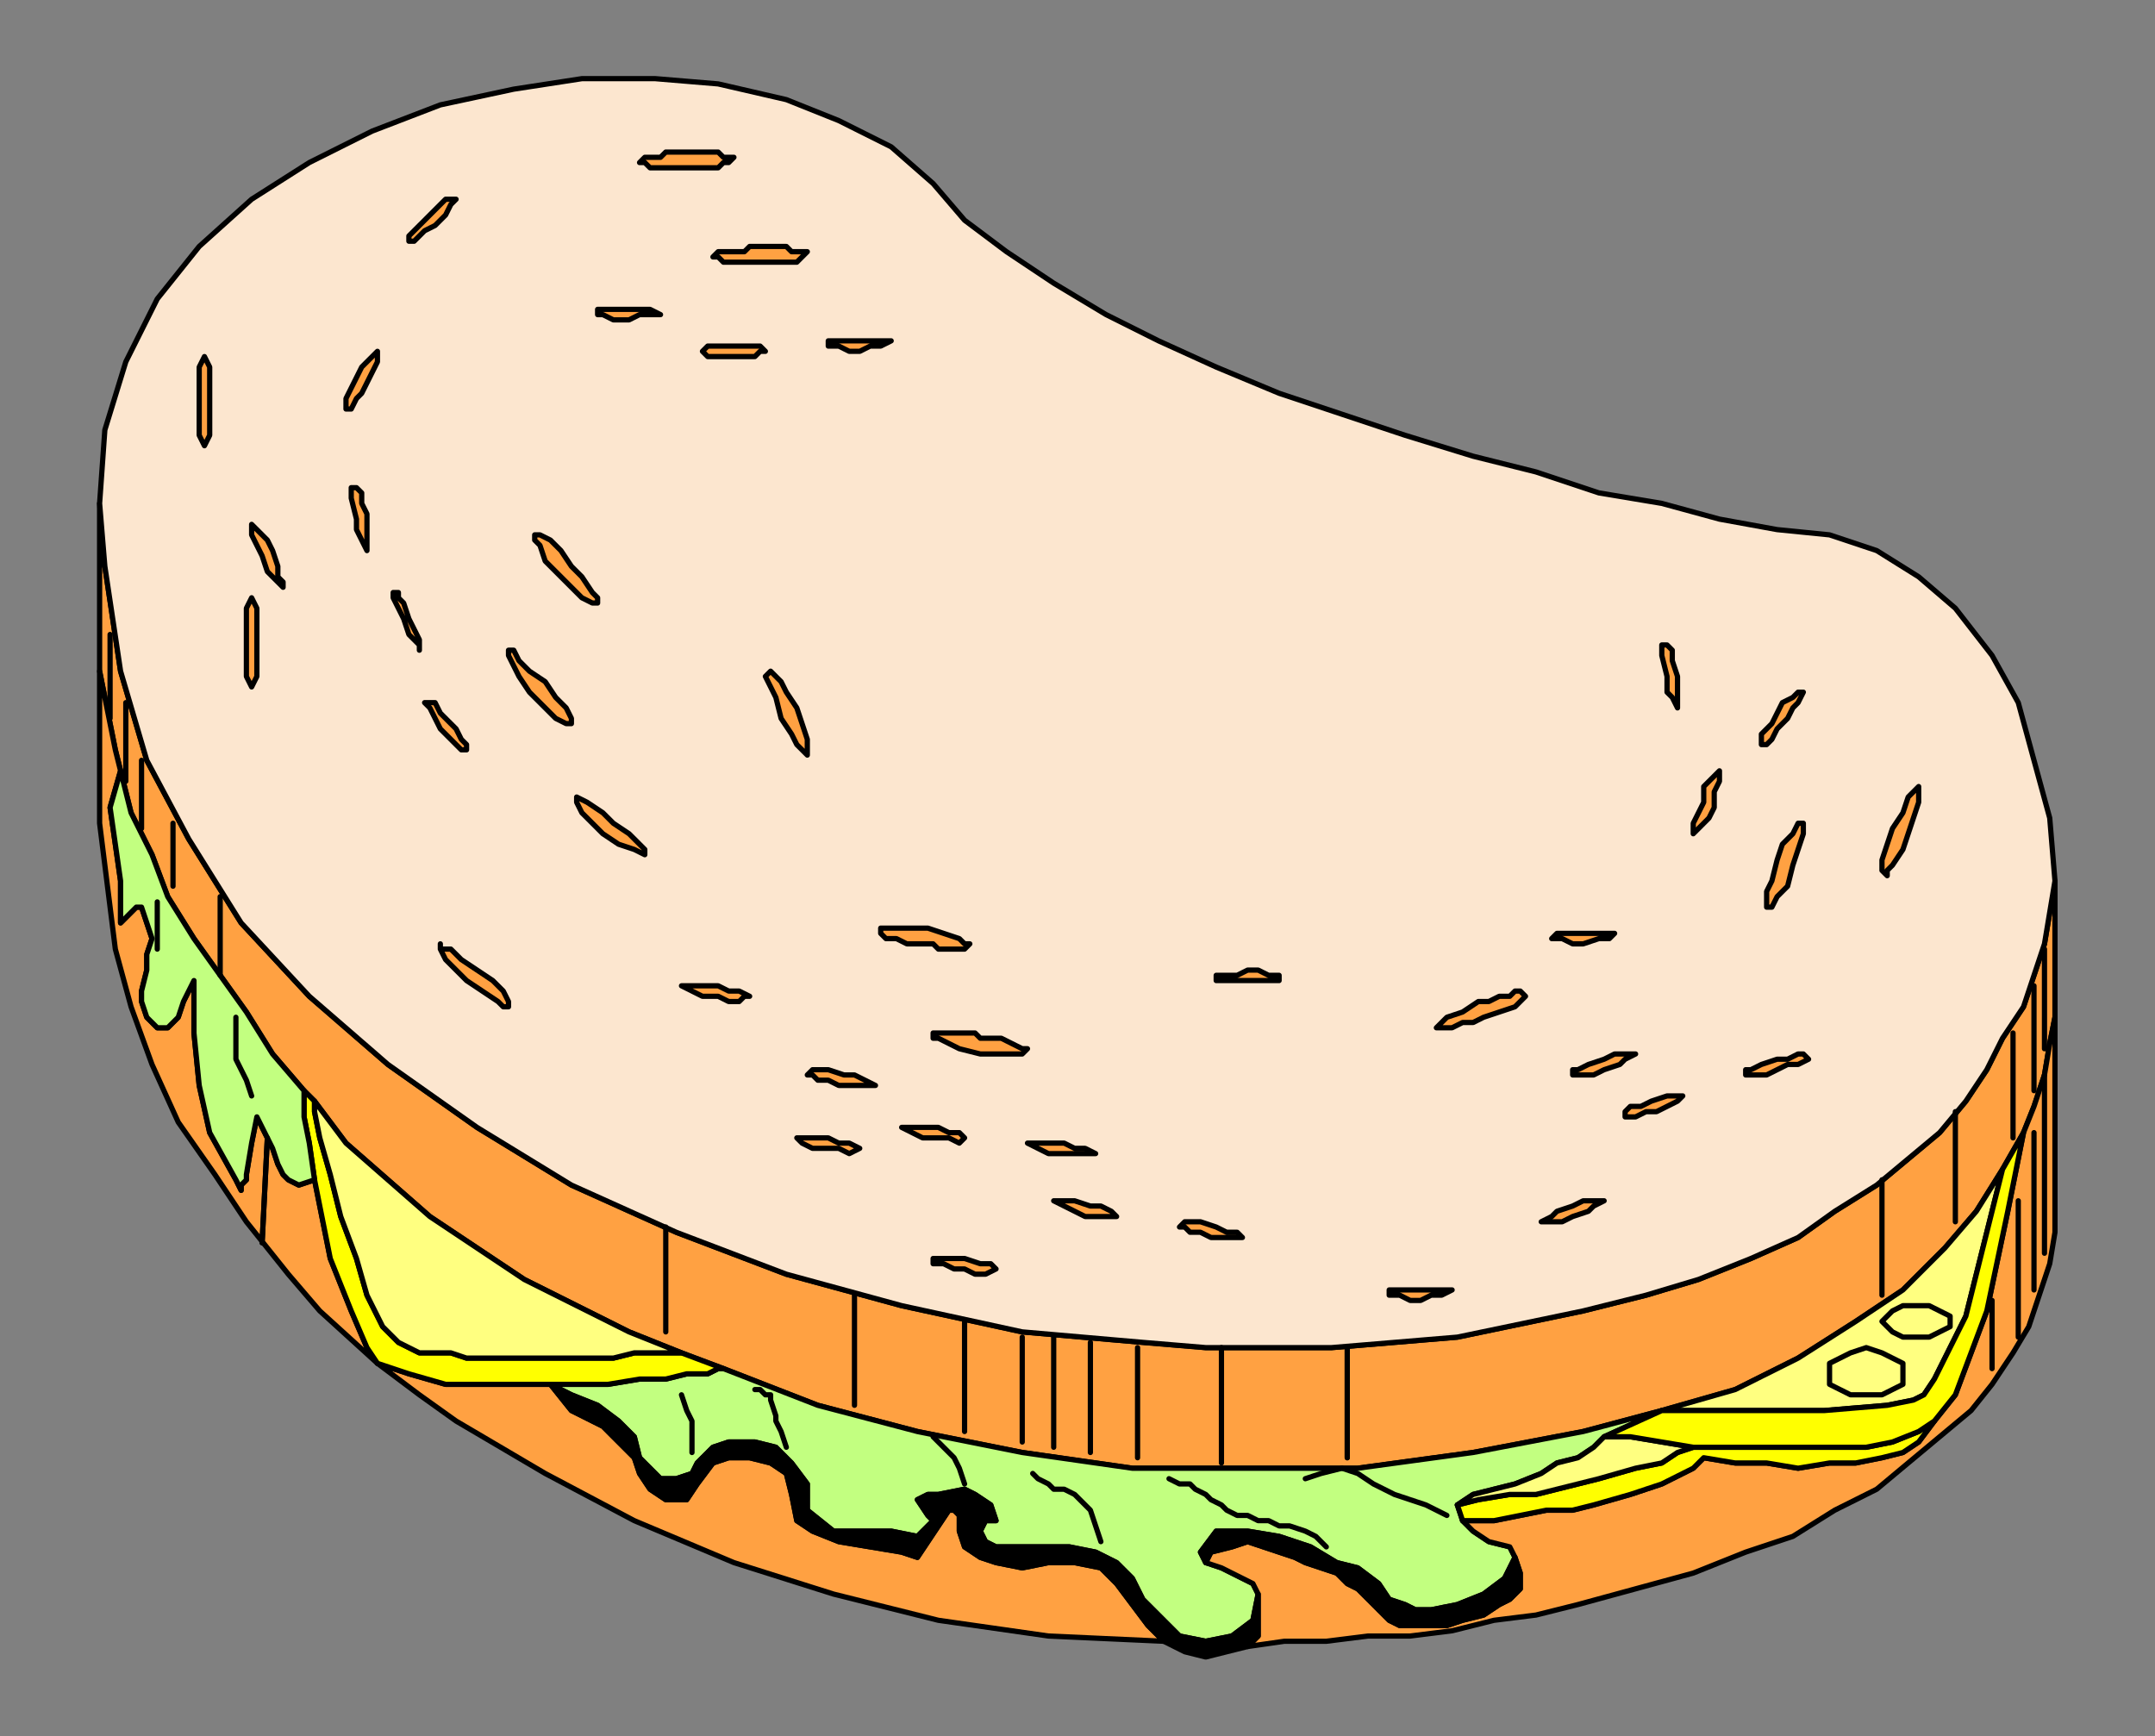 <?xml version="1.0" encoding="UTF-8" standalone="no"?>
<svg
   xmlns:dc="http://purl.org/dc/elements/1.1/"
   xmlns:cc="http://creativecommons.org/ns#"
   xmlns:rdf="http://www.w3.org/1999/02/22-rdf-syntax-ns#"
   xmlns:svg="http://www.w3.org/2000/svg"
   xmlns="http://www.w3.org/2000/svg"
   xmlns:sodipodi="http://sodipodi.sourceforge.net/DTD/sodipodi-0.dtd"
   xmlns:inkscape="http://www.inkscape.org/namespaces/inkscape"
   version="1.0"
   width="86.942mm"
   height="70.044mm"
   id="svg187"
   sodipodi:docname="FOOD041.WMF">
  <rect width="100%" height="100%" fill="#808080" stroke="none"/>
  <sodipodi:namedview
     pagecolor="#ffffff"
     bordercolor="#666666"
     borderopacity="1"
     objecttolerance="10"
     gridtolerance="10"
     guidetolerance="10"
     inkscape:pageopacity="0"
     inkscape:pageshadow="2"
     inkscape:window-width="640"
     inkscape:window-height="480"
     id="namedview189" />
  <defs
     id="defs3">
    <pattern
       id="WMFhbasepattern"
       patternUnits="userSpaceOnUse"
       width="6"
       height="6"
       x="0"
       y="0" />
  </defs>
  <path
     style="fill:#ffa142;fill-rule:evenodd;fill-opacity:1;stroke:#000000;stroke-width:0.799px;stroke-linecap:round;stroke-linejoin:round;stroke-miterlimit:4;stroke-dasharray:none;stroke-opacity:1;"
     d="  M 15.188,102.348   L 17.586,114.342   L 18.385,117.541   L 19.984,123.938   L 23.181,130.334   L 25.579,136.731   L 29.576,143.128   L 33.573,148.725   L 37.57,154.322   L 41.566,160.719   L 46.362,166.316   L 47.961,167.915   L 52.757,174.312   L 59.152,179.909   L 65.547,185.507   L 72.741,190.304   L 79.935,195.102   L 87.929,199.1   L 95.922,203.098   L 103.916,206.296   L 110.31,208.695   L 124.699,214.292   L 139.886,218.29   L 155.873,221.488   L 172.66,223.887   L 190.246,223.887   L 207.032,223.887   L 224.618,221.488   L 241.404,218.29   L 253.394,215.092   L 264.585,211.893   L 274.177,207.096   L 282.97,201.498   L 290.164,196.701   L 296.559,190.304   L 301.355,184.707   L 305.352,178.31   L 308.55,172.713   L 310.148,168.715   L 311.747,163.917   L 312.546,159.12   L 313.346,155.122   L 313.346,144.727   L 313.346,134.332   L 312.546,139.13   L 311.747,143.927   L 310.148,148.725   L 308.55,153.523   L 305.352,158.32   L 302.954,163.118   L 299.757,167.915   L 295.76,172.713   L 290.964,176.711   L 286.168,180.709   L 279.773,184.707   L 274.177,188.705   L 266.983,191.903   L 258.99,195.102   L 250.996,197.5   L 241.404,199.899   L 222.22,203.897   L 212.627,204.697   L 203.035,205.496   L 193.443,205.496   L 183.851,205.496   L 174.259,204.697   L 155.873,203.098   L 137.488,199.1   L 119.903,194.302   L 103.116,187.905   L 87.129,180.709   L 72.741,171.913   L 59.152,162.318   L 47.162,151.923   L 36.77,140.729   L 28.777,127.936   L 22.382,115.942   L 18.385,102.348   L 15.987,86.356   L 15.188,76.761   L 15.188,102.348  z "
     id="path5" />
  <path
     style="fill:#fce6cf;fill-rule:evenodd;fill-opacity:1;stroke:#000000;stroke-width:0.799px;stroke-linecap:round;stroke-linejoin:round;stroke-miterlimit:4;stroke-dasharray:none;stroke-opacity:1;"
     d="  M 15.188,76.761   L 15.987,86.356   L 18.385,102.348   L 22.382,115.942   L 28.777,127.936   L 36.77,140.729   L 47.162,151.923   L 59.152,162.318   L 72.741,171.913   L 87.129,180.709   L 103.116,187.905   L 119.903,194.302   L 137.488,199.1   L 155.873,203.098   L 174.259,204.697   L 183.851,205.496   L 193.443,205.496   L 203.035,205.496   L 212.627,204.697   L 222.22,203.897   L 241.404,199.899   L 250.996,197.5   L 258.99,195.102   L 266.983,191.903   L 274.177,188.705   L 279.773,184.707   L 286.168,180.709   L 290.964,176.711   L 295.76,172.713   L 299.757,167.915   L 302.954,163.118   L 305.352,158.32   L 308.55,153.523   L 310.148,148.725   L 311.747,143.927   L 312.546,139.13   L 313.346,134.332   L 312.546,124.737   L 310.148,115.942   L 307.75,107.146   L 303.753,99.95   L 298.158,92.753   L 292.563,87.956   L 286.168,83.958   L 278.974,81.559   L 270.98,80.759   L 262.187,79.16   L 253.394,76.761   L 243.802,75.162   L 234.21,71.964   L 224.618,69.565   L 214.226,66.367   L 204.634,63.168   L 195.042,59.97   L 185.449,55.972   L 176.657,51.974   L 168.663,47.976   L 160.67,43.178   L 153.475,38.381   L 147.081,33.583   L 142.285,27.986   L 135.89,22.389   L 127.896,18.391   L 119.903,15.192   L 109.511,12.794   L 99.919,11.994   L 88.728,11.994   L 78.336,13.593   L 67.145,15.992   L 56.754,19.99   L 47.162,24.788   L 38.369,30.385   L 30.375,37.581   L 23.981,45.577   L 19.184,55.172   L 15.987,65.567   L 15.188,76.761  z "
     id="path7" />
  <path
     style="fill:#c2ff80;fill-rule:evenodd;fill-opacity:1;stroke:#000000;stroke-width:0.799px;stroke-linecap:round;stroke-linejoin:round;stroke-miterlimit:4;stroke-dasharray:none;stroke-opacity:1;"
     d="  M 83.932,211.094   L 87.129,212.693   L 91.126,214.292   L 94.323,216.691   L 96.721,219.09   L 97.521,222.288   L 98.32,223.088   L 100.718,225.486   L 103.116,225.486   L 105.514,224.687   L 106.314,223.088   L 108.712,220.689   L 111.11,219.889   L 115.107,219.889   L 118.304,220.689   L 120.702,223.088   L 123.1,226.286   L 123.1,230.284   L 127.097,233.482   L 131.094,233.482   L 135.89,233.482   L 139.886,234.282   L 142.285,231.883   L 141.485,231.084   L 139.886,228.685   L 141.485,227.885   L 143.084,227.885   L 147.081,227.086   L 148.679,227.885   L 151.077,229.484   L 151.877,231.883   L 150.278,231.883   L 149.479,233.482   L 150.278,235.082   L 151.877,235.881   L 154.275,235.881   L 159.071,235.881   L 163.068,235.881   L 167.064,236.681   L 170.262,238.28   L 172.66,240.679   L 174.259,243.877   L 176.657,246.276   L 179.854,249.474   L 183.851,250.274   L 187.848,249.474   L 191.045,247.076   L 191.844,243.078   L 191.045,241.478   L 189.446,240.679   L 186.249,239.08   L 183.851,238.28   L 183.051,236.681   L 185.449,233.482   L 190.246,233.482   L 195.042,234.282   L 199.838,235.881   L 203.835,238.28   L 207.032,239.08   L 210.229,241.478   L 211.828,243.877   L 214.226,244.677   L 215.825,245.476   L 218.223,245.476   L 222.22,244.677   L 226.216,243.078   L 229.414,240.679   L 231.012,237.48   L 230.213,235.881   L 227.016,235.082   L 224.618,233.482   L 223.019,231.883   L 222.22,229.484   L 224.618,227.885   L 227.815,227.086   L 231.012,226.286   L 235.009,224.687   L 237.407,223.088   L 240.605,222.288   L 243.003,220.689   L 244.601,219.09   L 253.394,215.092   L 241.404,218.29   L 224.618,221.488   L 207.032,223.887   L 190.246,223.887   L 172.66,223.887   L 155.873,221.488   L 139.886,218.29   L 124.699,214.292   L 110.31,208.695   L 109.511,208.695   L 107.912,209.494   L 104.715,209.494   L 101.518,210.294   L 97.521,210.294   L 92.725,211.094   L 87.929,211.094   L 83.932,211.094  z "
     id="path9" />
  <path
     style="fill:#ffa142;fill-rule:evenodd;fill-opacity:1;stroke:#000000;stroke-width:0.799px;stroke-linecap:round;stroke-linejoin:round;stroke-miterlimit:4;stroke-dasharray:none;stroke-opacity:1;"
     d="  M 191.844,243.078   L 191.844,247.875   L 191.844,249.474   L 190.246,251.074   L 195.841,250.274   L 202.236,250.274   L 208.631,249.474   L 215.025,249.474   L 221.42,248.675   L 227.815,247.076   L 234.21,246.276   L 240.605,244.677   L 249.398,242.278   L 258.19,239.879   L 266.184,236.681   L 273.378,234.282   L 279.773,230.284   L 286.168,227.086   L 290.964,223.088   L 295.76,219.09   L 300.556,215.092   L 303.753,211.094   L 306.951,206.296   L 309.349,202.298   L 310.948,197.5   L 312.546,192.703   L 313.346,187.905   L 313.346,183.907   L 313.346,168.715   L 313.346,155.122   L 312.546,159.12   L 311.747,163.917   L 310.148,168.715   L 308.55,172.713   L 306.151,184.707   L 302.954,199.899   L 298.158,212.693   L 294.961,216.691   L 292.563,219.889   L 290.164,221.488   L 286.967,222.288   L 282.97,223.088   L 278.974,223.088   L 274.177,223.887   L 269.381,223.088   L 264.585,223.088   L 259.789,222.288   L 258.19,223.887   L 256.592,224.687   L 253.394,226.286   L 248.598,227.885   L 243.003,229.484   L 239.805,230.284   L 235.809,230.284   L 231.812,231.084   L 227.815,231.883   L 223.019,231.883   L 224.618,233.482   L 227.016,235.082   L 230.213,235.881   L 231.012,237.48   L 231.812,239.879   L 231.812,242.278   L 230.213,243.877   L 228.614,244.677   L 226.216,246.276   L 223.019,247.076   L 220.621,247.875   L 218.223,247.875   L 217.424,247.875   L 215.825,247.875   L 215.025,247.875   L 214.226,247.875   L 213.427,247.875   L 211.828,247.076   L 211.029,246.276   L 210.229,245.476   L 208.631,243.877   L 207.032,242.278   L 205.433,241.478   L 203.835,239.879   L 201.436,239.08   L 199.038,238.28   L 197.44,237.48   L 195.042,236.681   L 192.644,235.881   L 190.246,235.082   L 187.848,235.881   L 184.65,236.681   L 183.851,238.28   L 186.249,239.08   L 189.446,240.679   L 191.045,241.478   L 191.844,243.078  z "
     id="path11" />
  <path
     style="fill:#ffa142;fill-rule:evenodd;fill-opacity:1;stroke:#000000;stroke-width:0.799px;stroke-linecap:round;stroke-linejoin:round;stroke-miterlimit:4;stroke-dasharray:none;stroke-opacity:1;"
     d="  M 83.932,211.094   L 75.938,211.094   L 67.945,211.094   L 62.349,209.494   L 57.553,207.895   L 63.948,212.693   L 69.544,216.691   L 83.133,224.687   L 96.721,231.883   L 111.909,238.28   L 127.097,243.078   L 143.084,247.076   L 159.87,249.474   L 177.456,250.274   L 175.058,247.875   L 172.66,244.677   L 170.262,241.478   L 167.864,239.08   L 163.867,238.28   L 159.87,238.28   L 155.873,239.08   L 151.877,238.28   L 149.479,237.48   L 147.081,235.881   L 146.281,233.482   L 146.281,231.084   L 145.482,230.284   L 144.683,230.284   L 143.084,232.683   L 139.886,237.48   L 137.488,236.681   L 132.692,235.881   L 127.896,235.082   L 123.899,233.482   L 121.501,231.883   L 120.702,227.885   L 119.903,224.687   L 117.505,223.088   L 114.307,222.288   L 111.11,222.288   L 108.712,223.088   L 106.314,226.286   L 104.715,228.685   L 101.518,228.685   L 99.12,227.086   L 97.521,224.687   L 96.721,222.288   L 94.323,219.889   L 91.925,217.49   L 87.129,215.092   L 83.932,211.094  z "
     id="path13" />
  <path
     style="fill:#000000;fill-rule:evenodd;fill-opacity:1;stroke:#000000;stroke-width:0.799px;stroke-linecap:round;stroke-linejoin:round;stroke-miterlimit:4;stroke-dasharray:none;stroke-opacity:1;"
     d="  M 83.932,211.094   L 87.129,215.092   L 91.925,217.49   L 94.323,219.889   L 96.721,222.288   L 97.521,224.687   L 99.12,227.086   L 101.518,228.685   L 104.715,228.685   L 106.314,226.286   L 108.712,223.088   L 111.11,222.288   L 114.307,222.288   L 117.505,223.088   L 119.903,224.687   L 120.702,227.885   L 121.501,231.883   L 123.899,233.482   L 127.896,235.082   L 132.692,235.881   L 137.488,236.681   L 139.886,237.48   L 143.084,232.683   L 144.683,230.284   L 145.482,230.284   L 146.281,231.084   L 146.281,233.482   L 147.081,235.881   L 149.479,237.48   L 151.877,238.28   L 155.873,239.08   L 159.87,238.28   L 163.867,238.28   L 167.864,239.08   L 170.262,241.478   L 172.66,244.677   L 175.058,247.875   L 177.456,250.274   L 180.653,251.873   L 183.851,252.673   L 187.048,251.873   L 190.246,251.074   L 191.844,249.474   L 191.844,247.875   L 191.844,243.078   L 191.045,247.076   L 187.848,249.474   L 183.851,250.274   L 179.854,249.474   L 176.657,246.276   L 174.259,243.877   L 172.66,240.679   L 170.262,238.28   L 167.064,236.681   L 163.068,235.881   L 159.071,235.881   L 154.275,235.881   L 151.877,235.881   L 150.278,235.082   L 149.479,233.482   L 150.278,231.883   L 151.877,231.883   L 151.077,229.484   L 148.679,227.885   L 147.081,227.086   L 143.084,227.885   L 141.485,227.885   L 139.886,228.685   L 141.485,231.084   L 142.285,231.883   L 139.886,234.282   L 135.89,233.482   L 131.094,233.482   L 127.097,233.482   L 123.1,230.284   L 123.1,226.286   L 120.702,223.088   L 118.304,220.689   L 115.107,219.889   L 111.11,219.889   L 108.712,220.689   L 106.314,223.088   L 105.514,224.687   L 103.116,225.486   L 100.718,225.486   L 98.32,223.088   L 97.521,222.288   L 96.721,219.09   L 94.323,216.691   L 91.126,214.292   L 87.129,212.693   L 83.932,211.094  z "
     id="path15" />
  <path
     style="fill:#ffa142;fill-rule:evenodd;fill-opacity:1;stroke:#000000;stroke-width:0.799px;stroke-linecap:round;stroke-linejoin:round;stroke-miterlimit:4;stroke-dasharray:none;stroke-opacity:1;"
     d="  M 57.553,207.895   L 55.955,205.496   L 53.557,199.899   L 50.359,191.903   L 48.76,183.907   L 47.961,179.909   L 45.563,180.709   L 43.964,179.909   L 43.165,179.11   L 42.366,177.511   L 41.566,175.112   L 40.767,173.513   L 39.968,189.505   L 40.767,173.513   L 39.968,171.913   L 39.168,170.314   L 38.369,174.312   L 37.57,179.11   L 37.57,179.909   L 36.77,180.709   L 36.77,181.509   L 35.971,179.909   L 31.974,172.713   L 30.375,165.517   L 29.576,157.521   L 29.576,149.525   L 27.977,152.723   L 27.178,155.122   L 25.579,156.721   L 23.981,156.721   L 22.382,155.122   L 21.582,152.723   L 21.582,151.124   L 22.382,147.925   L 22.382,145.527   L 23.181,143.128   L 22.382,140.729   L 21.582,138.33   L 20.783,138.33   L 19.984,139.13   L 18.385,140.729   L 18.385,134.332   L 17.586,128.735   L 16.786,123.138   L 18.385,117.541   L 17.586,114.342   L 15.188,102.348   L 15.188,125.537   L 17.586,144.727   L 19.984,153.523   L 23.181,162.318   L 27.178,171.114   L 32.773,179.11   L 37.57,186.306   L 43.964,194.302   L 48.76,199.899   L 57.553,207.895  z "
     id="path17" />
  <path
     style="fill:#ffff00;fill-rule:evenodd;fill-opacity:1;stroke:#000000;stroke-width:0.799px;stroke-linecap:round;stroke-linejoin:round;stroke-miterlimit:4;stroke-dasharray:none;stroke-opacity:1;"
     d="  M 222.22,229.484   L 223.019,231.883   L 227.815,231.883   L 231.812,231.084   L 235.809,230.284   L 239.805,230.284   L 243.003,229.484   L 248.598,227.885   L 253.394,226.286   L 256.592,224.687   L 258.19,223.887   L 259.789,222.288   L 264.585,223.088   L 269.381,223.088   L 274.177,223.887   L 278.974,223.088   L 282.97,223.088   L 286.967,222.288   L 290.164,221.488   L 292.563,219.889   L 294.961,216.691   L 292.563,218.29   L 288.566,219.889   L 284.569,220.689   L 279.773,220.689   L 274.177,220.689   L 268.582,220.689   L 263.786,220.689   L 258.19,220.689   L 255.792,221.488   L 253.394,223.088   L 249.398,223.887   L 243.802,225.486   L 237.407,227.086   L 234.21,227.885   L 230.213,227.885   L 225.417,228.685   L 222.22,229.484  z "
     id="path19" />
  <path
     style="fill:#ffff00;fill-rule:evenodd;fill-opacity:1;stroke:#000000;stroke-width:0.799px;stroke-linecap:round;stroke-linejoin:round;stroke-miterlimit:4;stroke-dasharray:none;stroke-opacity:1;"
     d="  M 83.932,211.094   L 87.929,211.094   L 92.725,211.094   L 97.521,210.294   L 101.518,210.294   L 104.715,209.494   L 107.912,209.494   L 109.511,208.695   L 110.31,208.695   L 103.916,206.296   L 102.317,206.296   L 99.919,206.296   L 96.721,206.296   L 93.524,207.096   L 91.126,207.096   L 87.929,207.096   L 83.932,207.096   L 80.734,207.096   L 77.537,207.096   L 74.34,207.096   L 71.142,207.096   L 68.744,206.296   L 66.346,206.296   L 63.948,206.296   L 62.349,205.496   L 60.751,204.697   L 58.353,202.298   L 55.955,197.5   L 54.356,191.903   L 51.958,185.507   L 50.359,179.11   L 48.76,173.513   L 47.961,169.515   L 47.961,167.915   L 46.362,166.316   L 46.362,170.314   L 47.162,174.312   L 47.961,179.909   L 48.76,183.907   L 50.359,191.903   L 53.557,199.899   L 55.955,205.496   L 57.553,207.895   L 62.349,209.494   L 67.945,211.094   L 75.938,211.094   L 83.932,211.094  z "
     id="path21" />
  <path
     style="fill:#c2ff80;fill-rule:evenodd;fill-opacity:1;stroke:#000000;stroke-width:0.799px;stroke-linecap:round;stroke-linejoin:round;stroke-miterlimit:4;stroke-dasharray:none;stroke-opacity:1;"
     d="  M 18.385,117.541   L 16.786,123.138   L 17.586,128.735   L 18.385,134.332   L 18.385,140.729   L 19.984,139.13   L 20.783,138.33   L 21.582,138.33   L 22.382,140.729   L 23.181,143.128   L 22.382,145.527   L 22.382,147.925   L 21.582,151.124   L 21.582,152.723   L 22.382,155.122   L 23.981,156.721   L 25.579,156.721   L 27.178,155.122   L 27.977,152.723   L 29.576,149.525   L 29.576,157.521   L 30.375,165.517   L 31.974,172.713   L 35.971,179.909   L 36.77,181.509   L 36.77,180.709   L 37.57,179.909   L 37.57,179.11   L 38.369,174.312   L 39.168,170.314   L 39.968,171.913   L 40.767,173.513   L 41.566,175.112   L 42.366,177.511   L 43.165,179.11   L 43.964,179.909   L 45.563,180.709   L 47.961,179.909   L 47.162,174.312   L 46.362,170.314   L 46.362,166.316   L 41.566,160.719   L 37.57,154.322   L 33.573,148.725   L 29.576,143.128   L 25.579,136.731   L 23.181,130.334   L 19.984,123.938   L 18.385,117.541  z "
     id="path23" />
  <path
     style="fill:#ffff80;fill-rule:evenodd;fill-opacity:1;stroke:#000000;stroke-width:0.799px;stroke-linecap:round;stroke-linejoin:round;stroke-miterlimit:4;stroke-dasharray:none;stroke-opacity:1;"
     d="  M 47.961,167.915   L 47.961,169.515   L 48.76,173.513   L 50.359,179.11   L 51.958,185.507   L 54.356,191.903   L 55.955,197.5   L 58.353,202.298   L 60.751,204.697   L 62.349,205.496   L 63.948,206.296   L 66.346,206.296   L 68.744,206.296   L 71.142,207.096   L 74.34,207.096   L 77.537,207.096   L 80.734,207.096   L 83.932,207.096   L 87.929,207.096   L 91.126,207.096   L 93.524,207.096   L 96.721,206.296   L 99.919,206.296   L 102.317,206.296   L 103.916,206.296   L 95.922,203.098   L 87.929,199.1   L 79.935,195.102   L 72.741,190.304   L 65.547,185.507   L 59.152,179.909   L 52.757,174.312   L 47.961,167.915  z "
     id="path25" />
  <path
     style="fill:#ffff80;fill-rule:evenodd;fill-opacity:1;stroke:#000000;stroke-width:0.799px;stroke-linecap:round;stroke-linejoin:round;stroke-miterlimit:4;stroke-dasharray:none;stroke-opacity:1;"
     d="  M 253.394,215.092   L 266.184,215.092   L 278.174,215.092   L 287.766,214.292   L 291.763,213.492   L 293.362,212.693   L 294.961,210.294   L 299.757,200.699   L 302.954,187.905   L 305.352,178.31   L 301.355,184.707   L 296.559,190.304   L 290.164,196.701   L 282.97,201.498   L 274.177,207.096   L 264.585,211.893   L 253.394,215.092  z "
     id="path27" />
  <path
     style="fill:#000000;fill-rule:evenodd;fill-opacity:1;stroke:#000000;stroke-width:0.799px;stroke-linecap:round;stroke-linejoin:round;stroke-miterlimit:4;stroke-dasharray:none;stroke-opacity:1;"
     d="  M 183.851,238.28   L 184.65,236.681   L 187.848,235.881   L 190.246,235.082   L 192.644,235.881   L 195.042,236.681   L 197.44,237.48   L 199.038,238.28   L 201.436,239.08   L 203.835,239.879   L 205.433,241.478   L 207.032,242.278   L 208.631,243.877   L 210.229,245.476   L 211.029,246.276   L 211.828,247.076   L 213.427,247.875   L 214.226,247.875   L 215.025,247.875   L 215.825,247.875   L 217.424,247.875   L 218.223,247.875   L 220.621,247.875   L 223.019,247.076   L 226.216,246.276   L 228.614,244.677   L 230.213,243.877   L 231.812,242.278   L 231.812,239.879   L 231.012,237.48   L 229.414,240.679   L 226.216,243.078   L 222.22,244.677   L 218.223,245.476   L 215.825,245.476   L 214.226,244.677   L 211.828,243.877   L 210.229,241.478   L 207.032,239.08   L 203.835,238.28   L 199.838,235.881   L 195.042,234.282   L 190.246,233.482   L 185.449,233.482   L 183.051,236.681   L 183.851,238.28  z "
     id="path29" />
  <path
     style="fill:#ffff80;fill-rule:evenodd;fill-opacity:1;stroke:#000000;stroke-width:0.799px;stroke-linecap:round;stroke-linejoin:round;stroke-miterlimit:4;stroke-dasharray:none;stroke-opacity:1;"
     d="  M 222.22,229.484   L 225.417,228.685   L 230.213,227.885   L 234.21,227.885   L 237.407,227.086   L 243.802,225.486   L 249.398,223.887   L 253.394,223.088   L 255.792,221.488   L 258.19,220.689   L 253.394,219.889   L 248.598,219.09   L 244.601,219.09   L 243.003,220.689   L 240.605,222.288   L 237.407,223.088   L 235.009,224.687   L 231.012,226.286   L 227.815,227.086   L 224.618,227.885   L 222.22,229.484  z "
     id="path31" />
  <path
     style="fill:none;stroke:#000000;stroke-width:0.799px;stroke-linecap:round;stroke-linejoin:round;stroke-miterlimit:4;stroke-dasharray:none;stroke-opacity:1;"
     d="  M 40.767,173.513   L 39.968,189.505  "
     id="path33" />
  <path
     style="fill:#ffa142;fill-rule:evenodd;fill-opacity:1;stroke:#000000;stroke-width:0.799px;stroke-linecap:round;stroke-linejoin:round;stroke-miterlimit:4;stroke-dasharray:none;stroke-opacity:1;"
     d="  M 38.369,104.747   L 39.168,103.148   L 39.168,98.35   L 39.168,92.753   L 38.369,91.154   L 37.57,92.753   L 37.57,98.35   L 37.57,103.148   L 38.369,104.747  z "
     id="path35" />
  <path
     style="fill:#ffa142;fill-rule:evenodd;fill-opacity:1;stroke:#000000;stroke-width:0.799px;stroke-linecap:round;stroke-linejoin:round;stroke-miterlimit:4;stroke-dasharray:none;stroke-opacity:1;"
     d="  M 31.175,67.966   L 31.974,66.367   L 31.974,61.569   L 31.974,55.972   L 31.175,54.373   L 30.375,55.972   L 30.375,61.569   L 30.375,66.367   L 31.175,67.966  z "
     id="path37" />
  <path
     style="fill:#ffa142;fill-rule:evenodd;fill-opacity:1;stroke:#000000;stroke-width:0.799px;stroke-linecap:round;stroke-linejoin:round;stroke-miterlimit:4;stroke-dasharray:none;stroke-opacity:1;"
     d="  M 123.1,38.381   L 122.301,38.381   L 122.301,38.381   L 120.702,38.381   L 119.903,37.581   L 119.103,37.581   L 117.505,37.581   L 115.906,37.581   L 114.307,37.581   L 113.508,38.381   L 111.909,38.381   L 111.11,38.381   L 110.31,38.381   L 109.511,38.381   L 108.712,39.18   L 108.712,39.18   L 109.511,39.18   L 110.31,39.98   L 111.11,39.98   L 111.909,39.98   L 113.508,39.98   L 114.307,39.98   L 115.906,39.98   L 117.505,39.98   L 119.103,39.98   L 119.903,39.98   L 121.501,39.98   L 122.301,39.18   L 122.301,39.18   L 123.1,38.381  z "
     id="path39" />
  <path
     style="fill:#ffa142;fill-rule:evenodd;fill-opacity:1;stroke:#000000;stroke-width:0.799px;stroke-linecap:round;stroke-linejoin:round;stroke-miterlimit:4;stroke-dasharray:none;stroke-opacity:1;"
     d="  M 111.909,23.988   L 111.11,23.988   L 110.31,23.988   L 109.511,23.188   L 108.712,23.188   L 107.113,23.188   L 106.314,23.188   L 104.715,23.188   L 103.116,23.188   L 101.518,23.188   L 100.718,23.988   L 99.919,23.988   L 99.12,23.988   L 98.32,23.988   L 97.521,24.788   L 97.521,24.788   L 98.32,24.788   L 99.12,25.587   L 99.919,25.587   L 100.718,25.587   L 102.317,25.587   L 103.116,25.587   L 104.715,25.587   L 106.314,25.587   L 107.113,25.587   L 108.712,25.587   L 109.511,25.587   L 110.31,24.788   L 111.11,24.788   L 111.909,23.988  z "
     id="path41" />
  <path
     style="fill:#ffa142;fill-rule:evenodd;fill-opacity:1;stroke:#000000;stroke-width:0.799px;stroke-linecap:round;stroke-linejoin:round;stroke-miterlimit:4;stroke-dasharray:none;stroke-opacity:1;"
     d="  M 156.673,159.919   L 155.873,159.919   L 154.275,159.12   L 152.676,158.32   L 149.479,158.32   L 148.679,157.521   L 147.081,157.521   L 145.482,157.521   L 144.683,157.521   L 143.883,157.521   L 143.084,157.521   L 142.285,157.521   L 142.285,158.32   L 143.084,158.32   L 144.683,159.12   L 146.281,159.919   L 149.479,160.719   L 151.077,160.719   L 151.877,160.719   L 153.475,160.719   L 154.275,160.719   L 155.074,160.719   L 155.873,160.719   L 156.673,159.919  z "
     id="path43" />
  <path
     style="fill:#ffa142;fill-rule:evenodd;fill-opacity:1;stroke:#000000;stroke-width:0.799px;stroke-linecap:round;stroke-linejoin:round;stroke-miterlimit:4;stroke-dasharray:none;stroke-opacity:1;"
     d="  M 147.88,143.927   L 147.081,143.927   L 146.281,143.128   L 143.883,142.328   L 141.485,141.529   L 139.886,141.529   L 138.288,141.529   L 136.689,141.529   L 135.89,141.529   L 135.09,141.529   L 134.291,141.529   L 134.291,141.529   L 134.291,142.328   L 135.09,143.128   L 135.89,143.128   L 136.689,143.128   L 138.288,143.927   L 139.087,143.927   L 140.686,143.927   L 142.285,143.927   L 143.084,144.727   L 144.683,144.727   L 145.482,144.727   L 146.281,144.727   L 147.081,144.727   L 147.88,143.927  z "
     id="path45" />
  <path
     style="fill:#ffa142;fill-rule:evenodd;fill-opacity:1;stroke:#000000;stroke-width:0.799px;stroke-linecap:round;stroke-linejoin:round;stroke-miterlimit:4;stroke-dasharray:none;stroke-opacity:1;"
     d="  M 232.611,151.923   L 231.812,151.124   L 231.012,151.124   L 230.213,151.923   L 229.414,151.923   L 228.614,151.923   L 227.016,152.723   L 225.417,152.723   L 223.019,154.322   L 220.621,155.122   L 219.822,155.921   L 219.022,156.721   L 219.822,156.721   L 220.621,156.721   L 221.42,156.721   L 223.019,155.921   L 223.818,155.921   L 224.618,155.921   L 226.216,155.122   L 228.614,154.322   L 231.012,153.523   L 232.611,151.923   L 232.611,151.923  z "
     id="path47" />
  <path
     style="fill:#ffa142;fill-rule:evenodd;fill-opacity:1;stroke:#000000;stroke-width:0.799px;stroke-linecap:round;stroke-linejoin:round;stroke-miterlimit:4;stroke-dasharray:none;stroke-opacity:1;"
     d="  M 269.381,138.33   L 270.181,138.33   L 270.98,136.731   L 272.579,135.132   L 273.378,131.934   L 274.177,129.535   L 274.977,127.136   L 274.977,125.537   L 274.977,125.537   L 274.177,125.537   L 273.378,127.136   L 271.779,128.735   L 270.98,131.134   L 270.181,134.332   L 269.381,135.932   L 269.381,137.531   L 269.381,138.33  z "
     id="path49" />
  <path
     style="fill:#ffa142;fill-rule:evenodd;fill-opacity:1;stroke:#000000;stroke-width:0.799px;stroke-linecap:round;stroke-linejoin:round;stroke-miterlimit:4;stroke-dasharray:none;stroke-opacity:1;"
     d="  M 287.766,133.533   L 287.766,132.733   L 288.566,131.934   L 290.164,129.535   L 290.964,127.136   L 291.763,124.737   L 292.563,122.338   L 292.563,120.739   L 292.563,119.94   L 291.763,120.739   L 290.964,121.539   L 290.164,123.938   L 288.566,126.336   L 287.766,128.735   L 286.967,131.134   L 286.967,132.733   L 287.766,133.533  z "
     id="path51" />
  <path
     style="fill:#ffa142;fill-rule:evenodd;fill-opacity:1;stroke:#000000;stroke-width:0.799px;stroke-linecap:round;stroke-linejoin:round;stroke-miterlimit:4;stroke-dasharray:none;stroke-opacity:1;"
     d="  M 123.1,115.142   L 123.1,114.342   L 123.1,112.743   L 122.301,110.344   L 121.501,107.946   L 119.903,105.547   L 119.103,103.948   L 117.505,102.348   L 117.505,102.348   L 116.705,103.148   L 117.505,104.747   L 118.304,106.346   L 119.103,109.545   L 120.702,111.944   L 121.501,113.543   L 123.1,115.142   L 123.1,115.142  z "
     id="path53" />
  <path
     style="fill:#ffff80;fill-rule:evenodd;fill-opacity:1;stroke:#000000;stroke-width:0.799px;stroke-linecap:round;stroke-linejoin:round;stroke-miterlimit:4;stroke-dasharray:none;stroke-opacity:1;"
     d="  M 284.569,212.693   L 286.967,212.693   L 288.566,211.893   L 290.164,211.094   L 290.164,209.494   L 290.164,207.895   L 288.566,207.096   L 286.967,206.296   L 284.569,205.496   L 282.171,206.296   L 280.572,207.096   L 278.974,207.895   L 278.974,209.494   L 278.974,211.094   L 280.572,211.893   L 282.171,212.693   L 284.569,212.693  z "
     id="path55" />
  <path
     style="fill:#ffa142;fill-rule:evenodd;fill-opacity:1;stroke:#000000;stroke-width:0.799px;stroke-linecap:round;stroke-linejoin:round;stroke-miterlimit:4;stroke-dasharray:none;stroke-opacity:1;"
     d="  M 77.537,153.523   L 77.537,152.723   L 76.738,151.124   L 75.139,149.525   L 72.741,147.925   L 70.343,146.326   L 68.744,144.727   L 67.145,144.727   L 67.145,143.927   L 67.145,144.727   L 67.945,146.326   L 69.544,147.925   L 71.142,149.525   L 73.54,151.124   L 75.938,152.723   L 76.738,153.523   L 77.537,153.523  z "
     id="path57" />
  <path
     style="fill:#ffa142;fill-rule:evenodd;fill-opacity:1;stroke:#000000;stroke-width:0.799px;stroke-linecap:round;stroke-linejoin:round;stroke-miterlimit:4;stroke-dasharray:none;stroke-opacity:1;"
     d="  M 98.32,130.334   L 98.32,129.535   L 97.521,128.735   L 95.922,127.136   L 93.524,125.537   L 91.925,123.938   L 89.527,122.338   L 87.929,121.539   L 87.929,121.539   L 87.929,122.338   L 88.728,123.938   L 90.327,125.537   L 91.925,127.136   L 94.323,128.735   L 96.721,129.535   L 98.32,130.334   L 98.32,130.334  z "
     id="path59" />
  <path
     style="fill:#ffa142;fill-rule:evenodd;fill-opacity:1;stroke:#000000;stroke-width:0.799px;stroke-linecap:round;stroke-linejoin:round;stroke-miterlimit:4;stroke-dasharray:none;stroke-opacity:1;"
     d="  M 87.129,110.344   L 87.129,109.545   L 86.33,107.946   L 84.731,106.346   L 83.133,103.948   L 80.734,102.348   L 79.136,100.749   L 78.336,99.15   L 77.537,99.15   L 77.537,99.95   L 78.336,101.549   L 79.136,103.148   L 80.734,105.547   L 83.133,107.946   L 84.731,109.545   L 86.33,110.344   L 87.129,110.344  z "
     id="path61" />
  <path
     style="fill:#ffa142;fill-rule:evenodd;fill-opacity:1;stroke:#000000;stroke-width:0.799px;stroke-linecap:round;stroke-linejoin:round;stroke-miterlimit:4;stroke-dasharray:none;stroke-opacity:1;"
     d="  M 91.126,91.954   L 91.126,91.154   L 90.327,90.354   L 88.728,87.956   L 87.129,86.356   L 85.531,83.958   L 83.932,82.359   L 82.333,81.559   L 81.534,81.559   L 81.534,82.359   L 82.333,83.158   L 83.133,85.557   L 85.531,87.956   L 87.129,89.555   L 88.728,91.154   L 90.327,91.954   L 91.126,91.954  z "
     id="path63" />
  <path
     style="fill:#ffff80;fill-rule:evenodd;fill-opacity:1;stroke:#000000;stroke-width:0.799px;stroke-linecap:round;stroke-linejoin:round;stroke-miterlimit:4;stroke-dasharray:none;stroke-opacity:1;"
     d="  M 292.563,203.897   L 294.161,203.897   L 295.76,203.098   L 297.359,202.298   L 297.359,201.498   L 297.359,200.699   L 295.76,199.899   L 294.161,199.1   L 292.563,199.1   L 290.164,199.1   L 288.566,199.899   L 287.766,200.699   L 286.967,201.498   L 287.766,202.298   L 288.566,203.098   L 290.164,203.897   L 292.563,203.897  z "
     id="path65" />
  <path
     style="fill:#ffa142;fill-rule:evenodd;fill-opacity:1;stroke:#000000;stroke-width:0.799px;stroke-linecap:round;stroke-linejoin:round;stroke-miterlimit:4;stroke-dasharray:none;stroke-opacity:1;"
     d="  M 195.042,148.725   L 195.042,148.725   L 193.443,148.725   L 191.844,147.925   L 190.246,147.925   L 188.647,148.725   L 186.249,148.725   L 185.449,148.725   L 185.449,148.725   L 185.449,149.525   L 186.249,149.525   L 188.647,149.525   L 190.246,149.525   L 191.844,149.525   L 193.443,149.525   L 195.042,149.525   L 195.042,148.725  z "
     id="path67" />
  <path
     style="fill:#ffa142;fill-rule:evenodd;fill-opacity:1;stroke:#000000;stroke-width:0.799px;stroke-linecap:round;stroke-linejoin:round;stroke-miterlimit:4;stroke-dasharray:none;stroke-opacity:1;"
     d="  M 100.718,47.976   L 99.12,47.176   L 97.521,47.176   L 95.922,47.176   L 93.524,47.176   L 91.925,47.176   L 91.126,47.176   L 91.126,47.976   L 91.126,47.976   L 91.925,47.976   L 93.524,48.775   L 95.922,48.775   L 97.521,47.976   L 99.12,47.976   L 100.718,47.976  z "
     id="path69" />
  <path
     style="fill:#ffa142;fill-rule:evenodd;fill-opacity:1;stroke:#000000;stroke-width:0.799px;stroke-linecap:round;stroke-linejoin:round;stroke-miterlimit:4;stroke-dasharray:none;stroke-opacity:1;"
     d="  M 246.2,142.328   L 245.401,142.328   L 243.802,142.328   L 241.404,142.328   L 239.805,142.328   L 238.207,142.328   L 237.407,142.328   L 236.608,143.128   L 237.407,143.128   L 238.207,143.128   L 239.805,143.927   L 241.404,143.927   L 243.802,143.128   L 245.401,143.128   L 246.2,142.328  z "
     id="path71" />
  <path
     style="fill:#ffa142;fill-rule:evenodd;fill-opacity:1;stroke:#000000;stroke-width:0.799px;stroke-linecap:round;stroke-linejoin:round;stroke-miterlimit:4;stroke-dasharray:none;stroke-opacity:1;"
     d="  M 221.42,196.701   L 219.822,196.701   L 218.223,196.701   L 216.624,196.701   L 215.025,196.701   L 213.427,196.701   L 211.828,196.701   L 211.828,197.5   L 213.427,197.5   L 215.025,198.3   L 216.624,198.3   L 218.223,197.5   L 219.822,197.5   L 221.42,196.701  z "
     id="path73" />
  <path
     style="fill:#ffa142;fill-rule:evenodd;fill-opacity:1;stroke:#000000;stroke-width:0.799px;stroke-linecap:round;stroke-linejoin:round;stroke-miterlimit:4;stroke-dasharray:none;stroke-opacity:1;"
     d="  M 114.307,151.923   L 112.709,151.124   L 111.11,151.124   L 109.511,150.324   L 107.113,150.324   L 105.514,150.324   L 104.715,150.324   L 103.916,150.324   L 105.514,151.124   L 107.113,151.923   L 109.511,151.923   L 111.11,152.723   L 112.709,152.723   L 113.508,151.923   L 114.307,151.923  z "
     id="path75" />
  <path
     style="fill:#ffa142;fill-rule:evenodd;fill-opacity:1;stroke:#000000;stroke-width:0.799px;stroke-linecap:round;stroke-linejoin:round;stroke-miterlimit:4;stroke-dasharray:none;stroke-opacity:1;"
     d="  M 167.064,175.911   L 165.466,175.112   L 163.867,175.112   L 162.268,174.312   L 159.87,174.312   L 158.272,174.312   L 157.472,174.312   L 156.673,174.312   L 158.272,175.112   L 159.87,175.911   L 162.268,175.911   L 163.867,175.911   L 165.466,175.911   L 166.265,175.911   L 167.064,175.911  z "
     id="path77" />
  <path
     style="fill:#ffa142;fill-rule:evenodd;fill-opacity:1;stroke:#000000;stroke-width:0.799px;stroke-linecap:round;stroke-linejoin:round;stroke-miterlimit:4;stroke-dasharray:none;stroke-opacity:1;"
     d="  M 131.094,175.112   L 129.495,174.312   L 127.896,174.312   L 126.297,173.513   L 123.899,173.513   L 123.1,173.513   L 121.501,173.513   L 121.501,173.513   L 122.301,174.312   L 123.899,175.112   L 126.297,175.112   L 127.896,175.112   L 129.495,175.911   L 131.094,175.112  z "
     id="path79" />
  <path
     style="fill:#ffa142;fill-rule:evenodd;fill-opacity:1;stroke:#000000;stroke-width:0.799px;stroke-linecap:round;stroke-linejoin:round;stroke-miterlimit:4;stroke-dasharray:none;stroke-opacity:1;"
     d="  M 133.492,165.517   L 131.893,164.717   L 130.294,163.917   L 128.696,163.917   L 126.297,163.118   L 124.699,163.118   L 123.899,163.118   L 123.1,163.917   L 123.899,163.917   L 124.699,164.717   L 126.297,164.717   L 127.896,165.517   L 130.294,165.517   L 131.893,165.517   L 133.492,165.517  z "
     id="path81" />
  <path
     style="fill:#ffa142;fill-rule:evenodd;fill-opacity:1;stroke:#000000;stroke-width:0.799px;stroke-linecap:round;stroke-linejoin:round;stroke-miterlimit:4;stroke-dasharray:none;stroke-opacity:1;"
     d="  M 170.262,185.507   L 169.462,184.707   L 167.864,183.907   L 166.265,183.907   L 163.867,183.108   L 162.268,183.108   L 161.469,183.108   L 160.67,183.108   L 162.268,183.907   L 163.867,184.707   L 165.466,185.507   L 167.064,185.507   L 168.663,185.507   L 170.262,185.507   L 170.262,185.507  z "
     id="path83" />
  <path
     style="fill:#ffa142;fill-rule:evenodd;fill-opacity:1;stroke:#000000;stroke-width:0.799px;stroke-linecap:round;stroke-linejoin:round;stroke-miterlimit:4;stroke-dasharray:none;stroke-opacity:1;"
     d="  M 151.877,193.503   L 151.077,192.703   L 149.479,192.703   L 147.081,191.903   L 145.482,191.903   L 143.883,191.903   L 143.084,191.903   L 142.285,191.903   L 142.285,192.703   L 143.883,192.703   L 145.482,193.503   L 147.081,193.503   L 148.679,194.302   L 150.278,194.302   L 151.877,193.503  z "
     id="path85" />
  <path
     style="fill:#ffa142;fill-rule:evenodd;fill-opacity:1;stroke:#000000;stroke-width:0.799px;stroke-linecap:round;stroke-linejoin:round;stroke-miterlimit:4;stroke-dasharray:none;stroke-opacity:1;"
     d="  M 255.792,107.946   L 255.792,106.346   L 255.792,103.148   L 254.993,100.749   L 254.993,99.15   L 254.194,98.35   L 253.394,98.35   L 253.394,99.95   L 254.194,103.148   L 254.194,105.547   L 254.993,106.346   L 255.792,107.946  z "
     id="path87" />
  <path
     style="fill:#ffa142;fill-rule:evenodd;fill-opacity:1;stroke:#000000;stroke-width:0.799px;stroke-linecap:round;stroke-linejoin:round;stroke-miterlimit:4;stroke-dasharray:none;stroke-opacity:1;"
     d="  M 147.081,173.513   L 146.281,172.713   L 144.683,172.713   L 143.084,171.913   L 140.686,171.913   L 139.087,171.913   L 138.288,171.913   L 137.488,171.913   L 139.087,172.713   L 140.686,173.513   L 142.285,173.513   L 144.683,173.513   L 146.281,174.312   L 147.081,173.513  z "
     id="path89" />
  <path
     style="fill:#ffa142;fill-rule:evenodd;fill-opacity:1;stroke:#000000;stroke-width:0.799px;stroke-linecap:round;stroke-linejoin:round;stroke-miterlimit:4;stroke-dasharray:none;stroke-opacity:1;"
     d="  M 55.955,83.958   L 55.955,82.359   L 55.955,78.361   L 55.155,76.761   L 55.155,75.162   L 54.356,74.363   L 53.557,74.363   L 53.557,75.962   L 54.356,79.16   L 54.356,80.759   L 55.155,82.359   L 55.955,83.958  z "
     id="path91" />
  <path
     style="fill:#ffa142;fill-rule:evenodd;fill-opacity:1;stroke:#000000;stroke-width:0.799px;stroke-linecap:round;stroke-linejoin:round;stroke-miterlimit:4;stroke-dasharray:none;stroke-opacity:1;"
     d="  M 189.446,188.705   L 188.647,187.905   L 187.048,187.905   L 185.449,187.106   L 183.051,186.306   L 181.453,186.306   L 180.653,186.306   L 179.854,187.106   L 180.653,187.106   L 181.453,187.905   L 183.051,187.905   L 184.65,188.705   L 187.048,188.705   L 188.647,188.705   L 189.446,188.705  z "
     id="path93" />
  <path
     style="fill:#ffa142;fill-rule:evenodd;fill-opacity:1;stroke:#000000;stroke-width:0.799px;stroke-linecap:round;stroke-linejoin:round;stroke-miterlimit:4;stroke-dasharray:none;stroke-opacity:1;"
     d="  M 135.89,51.974   L 134.291,51.974   L 132.692,51.974   L 131.094,51.974   L 129.495,51.974   L 127.896,51.974   L 126.297,51.974   L 126.297,52.773   L 127.896,52.773   L 129.495,53.573   L 131.094,53.573   L 132.692,52.773   L 134.291,52.773   L 135.89,51.974  z "
     id="path95" />
  <path
     style="fill:#ffa142;fill-rule:evenodd;fill-opacity:1;stroke:#000000;stroke-width:0.799px;stroke-linecap:round;stroke-linejoin:round;stroke-miterlimit:4;stroke-dasharray:none;stroke-opacity:1;"
     d="  M 275.776,161.519   L 274.977,160.719   L 274.177,160.719   L 272.579,161.519   L 270.98,161.519   L 268.582,162.318   L 266.983,163.118   L 266.184,163.118   L 266.184,163.917   L 266.184,163.917   L 267.783,163.917   L 269.381,163.917   L 270.98,163.118   L 272.579,162.318   L 274.177,162.318   L 275.776,161.519  z "
     id="path97" />
  <path
     style="fill:#ffa142;fill-rule:evenodd;fill-opacity:1;stroke:#000000;stroke-width:0.799px;stroke-linecap:round;stroke-linejoin:round;stroke-miterlimit:4;stroke-dasharray:none;stroke-opacity:1;"
     d="  M 116.705,53.573   L 115.906,52.773   L 115.107,52.773   L 113.508,52.773   L 111.909,52.773   L 109.511,52.773   L 107.912,52.773   L 107.113,53.573   L 107.113,53.573   L 107.912,54.373   L 109.511,54.373   L 111.909,54.373   L 113.508,54.373   L 115.107,54.373   L 115.906,53.573   L 116.705,53.573  z "
     id="path99" />
  <path
     style="fill:#ffa142;fill-rule:evenodd;fill-opacity:1;stroke:#000000;stroke-width:0.799px;stroke-linecap:round;stroke-linejoin:round;stroke-miterlimit:4;stroke-dasharray:none;stroke-opacity:1;"
     d="  M 256.592,167.116   L 256.592,167.116   L 255.792,167.116   L 254.194,167.116   L 251.796,167.915   L 250.197,168.715   L 248.598,168.715   L 247.799,169.515   L 247.799,169.515   L 247.799,170.314   L 249.398,170.314   L 250.996,169.515   L 252.595,169.515   L 254.194,168.715   L 255.792,167.915   L 256.592,167.116  z "
     id="path101" />
  <path
     style="fill:#ffa142;fill-rule:evenodd;fill-opacity:1;stroke:#000000;stroke-width:0.799px;stroke-linecap:round;stroke-linejoin:round;stroke-miterlimit:4;stroke-dasharray:none;stroke-opacity:1;"
     d="  M 244.601,183.108   L 243.802,183.108   L 243.003,183.108   L 241.404,183.108   L 239.805,183.907   L 237.407,184.707   L 236.608,185.507   L 235.009,186.306   L 235.009,186.306   L 235.809,186.306   L 236.608,186.306   L 238.207,186.306   L 239.805,185.507   L 242.203,184.707   L 243.003,183.907   L 244.601,183.108  z "
     id="path103" />
  <path
     style="fill:#ffa142;fill-rule:evenodd;fill-opacity:1;stroke:#000000;stroke-width:0.799px;stroke-linecap:round;stroke-linejoin:round;stroke-miterlimit:4;stroke-dasharray:none;stroke-opacity:1;"
     d="  M 249.398,160.719   L 247.799,160.719   L 246.2,160.719   L 244.601,161.519   L 242.203,162.318   L 240.605,163.118   L 239.805,163.118   L 239.805,163.917   L 240.605,163.917   L 241.404,163.917   L 243.003,163.917   L 244.601,163.118   L 247,162.318   L 247.799,161.519   L 249.398,160.719   L 249.398,160.719  z "
     id="path105" />
  <path
     style="fill:#ffa142;fill-rule:evenodd;fill-opacity:1;stroke:#000000;stroke-width:0.799px;stroke-linecap:round;stroke-linejoin:round;stroke-miterlimit:4;stroke-dasharray:none;stroke-opacity:1;"
     d="  M 258.19,127.136   L 259.789,125.537   L 260.588,124.737   L 261.388,123.138   L 261.388,120.739   L 262.187,119.14   L 262.187,118.34   L 262.187,117.541   L 261.388,118.34   L 260.588,119.14   L 259.789,119.94   L 259.789,122.338   L 258.99,123.938   L 258.19,125.537   L 258.19,126.336   L 258.19,127.136  z "
     id="path107" />
  <path
     style="fill:#ffa142;fill-rule:evenodd;fill-opacity:1;stroke:#000000;stroke-width:0.799px;stroke-linecap:round;stroke-linejoin:round;stroke-miterlimit:4;stroke-dasharray:none;stroke-opacity:1;"
     d="  M 43.165,89.555   L 43.165,88.755   L 42.366,87.956   L 42.366,86.356   L 41.566,83.958   L 40.767,82.359   L 39.968,81.559   L 39.168,80.759   L 38.369,79.96   L 38.369,80.759   L 38.369,81.559   L 39.168,83.158   L 39.968,84.757   L 40.767,87.156   L 41.566,87.956   L 42.366,88.755   L 43.165,89.555  z "
     id="path109" />
  <path
     style="fill:#ffa142;fill-rule:evenodd;fill-opacity:1;stroke:#000000;stroke-width:0.799px;stroke-linecap:round;stroke-linejoin:round;stroke-miterlimit:4;stroke-dasharray:none;stroke-opacity:1;"
     d="  M 63.948,99.15   L 63.948,98.35   L 63.948,97.551   L 63.149,95.952   L 62.349,94.352   L 61.55,91.954   L 60.751,91.154   L 60.751,90.354   L 59.951,90.354   L 59.951,91.154   L 60.751,92.753   L 61.55,94.352   L 62.349,96.751   L 63.149,97.551   L 63.948,98.35   L 63.948,99.15  z "
     id="path111" />
  <path
     style="fill:#ffa142;fill-rule:evenodd;fill-opacity:1;stroke:#000000;stroke-width:0.799px;stroke-linecap:round;stroke-linejoin:round;stroke-miterlimit:4;stroke-dasharray:none;stroke-opacity:1;"
     d="  M 57.553,53.573   L 56.754,54.373   L 55.155,55.972   L 54.356,57.571   L 53.557,59.17   L 52.757,60.769   L 52.757,61.569   L 52.757,62.369   L 53.557,62.369   L 54.356,60.769   L 55.155,59.97   L 55.955,58.371   L 56.754,56.771   L 57.553,55.172   L 57.553,53.573   L 57.553,53.573  z "
     id="path113" />
  <path
     style="fill:#ffa142;fill-rule:evenodd;fill-opacity:1;stroke:#000000;stroke-width:0.799px;stroke-linecap:round;stroke-linejoin:round;stroke-miterlimit:4;stroke-dasharray:none;stroke-opacity:1;"
     d="  M 268.582,113.543   L 269.381,113.543   L 270.181,112.743   L 270.98,111.144   L 272.579,109.545   L 273.378,107.946   L 274.177,107.146   L 274.977,105.547   L 274.177,105.547   L 274.177,105.547   L 273.378,106.346   L 271.779,107.146   L 270.98,108.745   L 270.181,110.344   L 268.582,111.944   L 268.582,112.743   L 268.582,113.543  z "
     id="path115" />
  <path
     style="fill:#ffa142;fill-rule:evenodd;fill-opacity:1;stroke:#000000;stroke-width:0.799px;stroke-linecap:round;stroke-linejoin:round;stroke-miterlimit:4;stroke-dasharray:none;stroke-opacity:1;"
     d="  M 71.142,114.342   L 71.142,113.543   L 70.343,112.743   L 69.544,111.144   L 68.744,110.344   L 67.145,108.745   L 66.346,107.146   L 65.547,107.146   L 64.747,107.146   L 64.747,107.146   L 65.547,107.946   L 66.346,109.545   L 67.145,111.144   L 68.744,112.743   L 69.544,113.543   L 70.343,114.342   L 71.142,114.342  z "
     id="path117" />
  <path
     style="fill:#ffa142;fill-rule:evenodd;fill-opacity:1;stroke:#000000;stroke-width:0.799px;stroke-linecap:round;stroke-linejoin:round;stroke-miterlimit:4;stroke-dasharray:none;stroke-opacity:1;"
     d="  M 69.544,30.385   L 69.544,30.385   L 67.945,30.385   L 67.145,31.184   L 65.547,32.783   L 63.948,34.383   L 63.149,35.182   L 62.349,35.982   L 62.349,36.781   L 63.149,36.781   L 63.948,35.982   L 64.747,35.182   L 66.346,34.383   L 67.945,32.783   L 68.744,31.184   L 69.544,30.385   L 69.544,30.385  z "
     id="path119" />
  <path
     style="fill:#ffff00;fill-rule:evenodd;fill-opacity:1;stroke:#000000;stroke-width:0.799px;stroke-linecap:round;stroke-linejoin:round;stroke-miterlimit:4;stroke-dasharray:none;stroke-opacity:1;"
     d="  M 244.601,219.09   L 248.598,219.09   L 253.394,219.889   L 258.19,220.689   L 263.786,220.689   L 268.582,220.689   L 274.177,220.689   L 279.773,220.689   L 284.569,220.689   L 288.566,219.889   L 292.563,218.29   L 294.961,216.691   L 298.158,212.693   L 302.954,199.899   L 306.151,184.707   L 308.55,172.713   L 305.352,178.31   L 302.954,187.905   L 299.757,200.699   L 294.961,210.294   L 293.362,212.693   L 291.763,213.492   L 287.766,214.292   L 278.174,215.092   L 266.184,215.092   L 253.394,215.092   L 244.601,219.09  z "
     id="path121" />
  <path
     style="fill:none;stroke:#000000;stroke-width:0.799px;stroke-linecap:round;stroke-linejoin:round;stroke-miterlimit:4;stroke-dasharray:none;stroke-opacity:1;"
     d="  M 38.369,167.116   L 37.57,164.717   L 35.971,161.519   L 35.971,158.32   L 35.971,155.122  "
     id="path123" />
  <path
     style="fill:none;stroke:#000000;stroke-width:0.799px;stroke-linecap:round;stroke-linejoin:round;stroke-miterlimit:4;stroke-dasharray:none;stroke-opacity:1;"
     d="  M 23.981,144.727   L 23.981,141.529   L 23.981,137.531  "
     id="path125" />
  <path
     style="fill:none;stroke:#000000;stroke-width:0.799px;stroke-linecap:round;stroke-linejoin:round;stroke-miterlimit:4;stroke-dasharray:none;stroke-opacity:1;"
     d="  M 202.236,235.881   L 200.637,234.282   L 199.038,233.482   L 196.64,232.683   L 195.042,232.683   L 193.443,231.883   L 191.844,231.883   L 190.246,231.084   L 188.647,231.084   L 187.048,230.284   L 186.249,229.484   L 184.65,228.685   L 183.851,227.885   L 182.252,227.086   L 181.453,226.286   L 179.854,226.286   L 178.255,225.486  "
     id="path127" />
  <path
     style="fill:none;stroke:#000000;stroke-width:0.799px;stroke-linecap:round;stroke-linejoin:round;stroke-miterlimit:4;stroke-dasharray:none;stroke-opacity:1;"
     d="  M 167.864,235.082   L 166.265,230.284   L 165.466,229.484   L 164.666,228.685   L 163.867,227.885   L 162.268,227.086   L 160.67,227.086   L 159.87,226.286   L 158.272,225.486   L 157.472,224.687  "
     id="path129" />
  <path
     style="fill:none;stroke:#000000;stroke-width:0.799px;stroke-linecap:round;stroke-linejoin:round;stroke-miterlimit:4;stroke-dasharray:none;stroke-opacity:1;"
     d="  M 147.081,226.286   L 146.281,223.887   L 145.482,222.288   L 143.883,220.689   L 142.285,219.09  "
     id="path131" />
  <path
     style="fill:none;stroke:#000000;stroke-width:0.799px;stroke-linecap:round;stroke-linejoin:round;stroke-miterlimit:4;stroke-dasharray:none;stroke-opacity:1;"
     d="  M 119.903,220.689   L 119.103,218.29   L 118.304,216.691   L 118.304,215.891   L 117.505,213.492   L 117.505,212.693   L 116.705,212.693   L 115.906,211.893   L 115.107,211.893  "
     id="path133" />
  <path
     style="fill:none;stroke:#000000;stroke-width:0.799px;stroke-linecap:round;stroke-linejoin:round;stroke-miterlimit:4;stroke-dasharray:none;stroke-opacity:1;"
     d="  M 105.514,221.488   L 105.514,219.09   L 105.514,216.691   L 104.715,215.092   L 103.916,212.693  "
     id="path135" />
  <path
     style="fill:none;stroke:#000000;stroke-width:0.799px;stroke-linecap:round;stroke-linejoin:round;stroke-miterlimit:4;stroke-dasharray:none;stroke-opacity:1;"
     d="  M 220.621,231.084   L 217.424,229.484   L 215.025,228.685   L 212.627,227.885   L 209.43,226.286   L 207.032,224.687   L 204.634,223.887   L 201.436,224.687   L 199.038,225.486  "
     id="path137" />
  <path
     style="fill:none;stroke:#000000;stroke-width:0.799px;stroke-linecap:round;stroke-linejoin:round;stroke-miterlimit:4;stroke-dasharray:none;stroke-opacity:1;"
     d="  M 16.786,96.751   L 16.786,109.545  "
     id="path139" />
  <path
     style="fill:none;stroke:#000000;stroke-width:0.799px;stroke-linecap:round;stroke-linejoin:round;stroke-miterlimit:4;stroke-dasharray:none;stroke-opacity:1;"
     d="  M 19.184,107.146   L 19.184,119.14  "
     id="path141" />
  <path
     style="fill:none;stroke:#000000;stroke-width:0.799px;stroke-linecap:round;stroke-linejoin:round;stroke-miterlimit:4;stroke-dasharray:none;stroke-opacity:1;"
     d="  M 21.582,115.942   L 21.582,126.336  "
     id="path143" />
  <path
     style="fill:none;stroke:#000000;stroke-width:0.799px;stroke-linecap:round;stroke-linejoin:round;stroke-miterlimit:4;stroke-dasharray:none;stroke-opacity:1;"
     d="  M 26.379,125.537   L 26.379,135.132  "
     id="path145" />
  <path
     style="fill:none;stroke:#000000;stroke-width:0.799px;stroke-linecap:round;stroke-linejoin:round;stroke-miterlimit:4;stroke-dasharray:none;stroke-opacity:1;"
     d="  M 33.573,136.731   L 33.573,148.725  "
     id="path147" />
  <path
     style="fill:none;stroke:#000000;stroke-width:0.799px;stroke-linecap:round;stroke-linejoin:round;stroke-miterlimit:4;stroke-dasharray:none;stroke-opacity:1;"
     d="  M 311.747,144.727   L 311.747,159.919  "
     id="path149" />
  <path
     style="fill:none;stroke:#000000;stroke-width:0.799px;stroke-linecap:round;stroke-linejoin:round;stroke-miterlimit:4;stroke-dasharray:none;stroke-opacity:1;"
     d="  M 310.148,150.324   L 310.148,166.316  "
     id="path151" />
  <path
     style="fill:none;stroke:#000000;stroke-width:0.799px;stroke-linecap:round;stroke-linejoin:round;stroke-miterlimit:4;stroke-dasharray:none;stroke-opacity:1;"
     d="  M 306.951,157.521   L 306.951,173.513  "
     id="path153" />
  <path
     style="fill:none;stroke:#000000;stroke-width:0.799px;stroke-linecap:round;stroke-linejoin:round;stroke-miterlimit:4;stroke-dasharray:none;stroke-opacity:1;"
     d="  M 298.158,169.515   L 298.158,186.306  "
     id="path155" />
  <path
     style="fill:none;stroke:#000000;stroke-width:0.799px;stroke-linecap:round;stroke-linejoin:round;stroke-miterlimit:4;stroke-dasharray:none;stroke-opacity:1;"
     d="  M 286.967,179.909   L 286.967,197.5  "
     id="path157" />
  <path
     style="fill:none;stroke:#000000;stroke-width:0.799px;stroke-linecap:round;stroke-linejoin:round;stroke-miterlimit:4;stroke-dasharray:none;stroke-opacity:1;"
     d="  M 311.747,163.917   L 311.747,191.104  "
     id="path159" />
  <path
     style="fill:none;stroke:#000000;stroke-width:0.799px;stroke-linecap:round;stroke-linejoin:round;stroke-miterlimit:4;stroke-dasharray:none;stroke-opacity:1;"
     d="  M 310.148,172.713   L 310.148,196.701  "
     id="path161" />
  <path
     style="fill:none;stroke:#000000;stroke-width:0.799px;stroke-linecap:round;stroke-linejoin:round;stroke-miterlimit:4;stroke-dasharray:none;stroke-opacity:1;"
     d="  M 303.753,198.3   L 303.753,208.695  "
     id="path163" />
  <path
     style="fill:none;stroke:#000000;stroke-width:0.799px;stroke-linecap:round;stroke-linejoin:round;stroke-miterlimit:4;stroke-dasharray:none;stroke-opacity:1;"
     d="  M 307.75,183.108   L 307.75,203.897  "
     id="path165" />
  <path
     style="fill:none;stroke:#000000;stroke-width:0.799px;stroke-linecap:round;stroke-linejoin:round;stroke-miterlimit:4;stroke-dasharray:none;stroke-opacity:1;"
     d="  M 160.67,203.897   L 160.67,220.689  "
     id="path167" />
  <path
     style="fill:none;stroke:#000000;stroke-width:0.799px;stroke-linecap:round;stroke-linejoin:round;stroke-miterlimit:4;stroke-dasharray:none;stroke-opacity:1;"
     d="  M 166.265,204.697   L 166.265,221.488  "
     id="path169" />
  <path
     style="fill:none;stroke:#000000;stroke-width:0.799px;stroke-linecap:round;stroke-linejoin:round;stroke-miterlimit:4;stroke-dasharray:none;stroke-opacity:1;"
     d="  M 173.459,205.496   L 173.459,222.288  "
     id="path171" />
  <path
     style="fill:none;stroke:#000000;stroke-width:0.799px;stroke-linecap:round;stroke-linejoin:round;stroke-miterlimit:4;stroke-dasharray:none;stroke-opacity:1;"
     d="  M 186.249,205.496   L 186.249,223.088  "
     id="path173" />
  <path
     style="fill:none;stroke:#000000;stroke-width:0.799px;stroke-linecap:round;stroke-linejoin:round;stroke-miterlimit:4;stroke-dasharray:none;stroke-opacity:1;"
     d="  M 205.433,205.496   L 205.433,222.288  "
     id="path175" />
  <path
     style="fill:none;stroke:#000000;stroke-width:0.799px;stroke-linecap:round;stroke-linejoin:round;stroke-miterlimit:4;stroke-dasharray:none;stroke-opacity:1;"
     d="  M 205.433,205.496   L 205.433,222.288  "
     id="path177" />
  <path
     style="fill:none;stroke:#000000;stroke-width:0.799px;stroke-linecap:round;stroke-linejoin:round;stroke-miterlimit:4;stroke-dasharray:none;stroke-opacity:1;"
     d="  M 155.873,203.897   L 155.873,219.889  "
     id="path179" />
  <path
     style="fill:none;stroke:#000000;stroke-width:0.799px;stroke-linecap:round;stroke-linejoin:round;stroke-miterlimit:4;stroke-dasharray:none;stroke-opacity:1;"
     d="  M 147.081,201.498   L 147.081,218.29  "
     id="path181" />
  <path
     style="fill:none;stroke:#000000;stroke-width:0.799px;stroke-linecap:round;stroke-linejoin:round;stroke-miterlimit:4;stroke-dasharray:none;stroke-opacity:1;"
     d="  M 130.294,214.292   L 130.294,197.5  "
     id="path183" />
  <path
     style="fill:none;stroke:#000000;stroke-width:0.799px;stroke-linecap:round;stroke-linejoin:round;stroke-miterlimit:4;stroke-dasharray:none;stroke-opacity:1;"
     d="  M 101.518,187.106   L 101.518,203.098  "
     id="path185" />
</svg>
